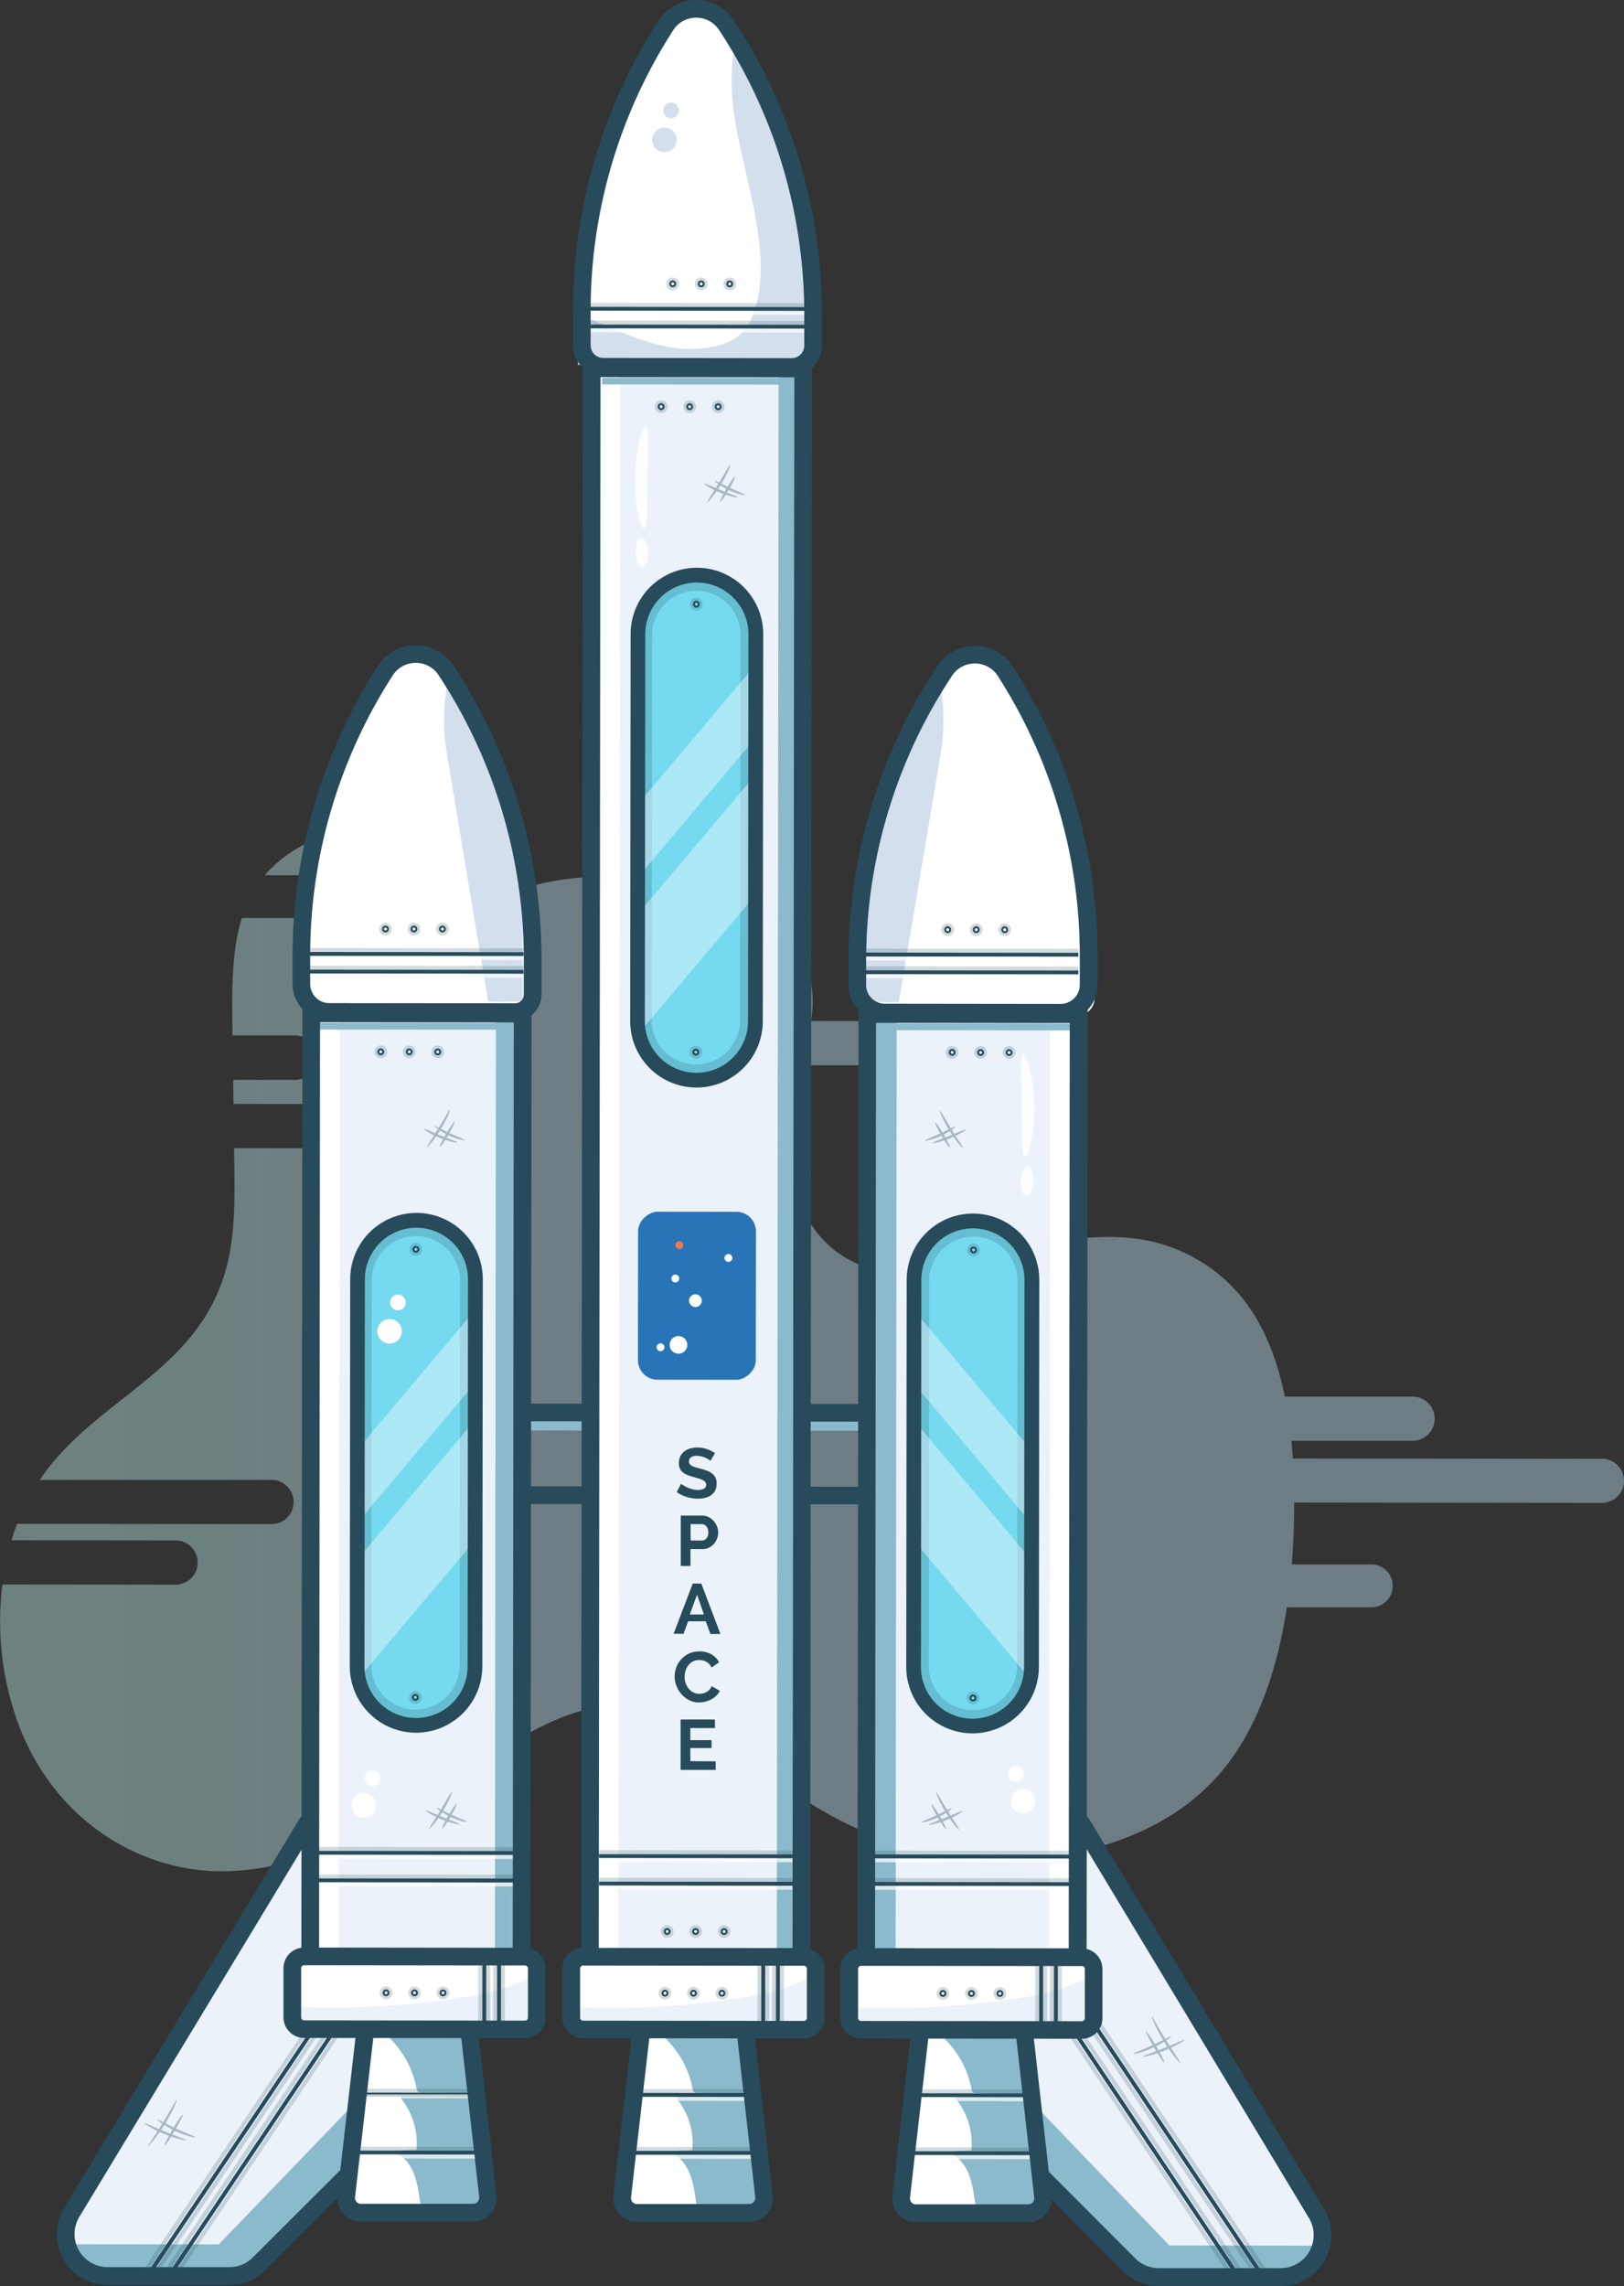 <svg xmlns="http://www.w3.org/2000/svg" xmlns:xlink="http://www.w3.org/1999/xlink" viewBox="0 0 540.07 760.04"><rect x="0" y="0" width="540.07" height="760.04" fill="#333333" stroke="none"/><defs><style>.cls-1,.cls-5{opacity:0.4;}.cls-1,.cls-12,.cls-7,.cls-9{isolation:isolate;}.cls-1{fill:url(#linear-gradient);}.cls-2{fill:#ecf2fa;}.cls-3{fill:#8bbacc;}.cls-4,.cls-7{fill:#274b5b;}.cls-6{fill:#426270;}.cls-7{opacity:0.2;}.cls-12,.cls-8,.cls-9{fill:#fff;}.cls-9{opacity:0.7;}.cls-10{fill:#d3dfed;}.cls-11{fill:#75d9ef;}.cls-12{opacity:0.9;}.cls-13{fill:#2974b7;}.cls-14{fill:#ef7752;}</style><linearGradient id="linear-gradient" x1="0.18" y1="386.14" x2="540.2" y2="386.14" gradientTransform="matrix(1, 0, 0, -1, -0.51, 834.61)" gradientUnits="userSpaceOnUse"><stop offset="0" stop-color="#c3f6ee"/><stop offset="0.38" stop-color="#c6ebfd"/></linearGradient></defs><title>Asset 50</title><g id="Layer_2" data-name="Layer 2"><g id="Layer_1-2" data-name="Layer 1"><g id="Layer_2-2" data-name="Layer 2"><g id="Layer_1-2-2" data-name="Layer 1-2"><path class="cls-1" d="M532.72,485l-102.79-.12q-.19-2.94-.48-5.88l40.32,0a7.35,7.35,0,0,0,0-14.7h0l-42.5,0c-2.07-10.11-5.36-19.56-10.42-27.57a54.37,54.37,0,0,0-40.71-25.12c-15.29-1.65-30.58,2.22-45.6,6.4-20,5.57-43.55,10.58-58.61-7.95-8.91-11-12.45-28.93-9.24-44.57a116.56,116.56,0,0,1,3.14-11.35l52.95.06a7.35,7.35,0,0,0,0-14.7h0l-49.07-.06a41.43,41.43,0,0,0,.55-6.84,37.73,37.73,0,0,0-14-28.71c-7.71-6-16.73-8.18-25.58-9.76-19.81-3.51-40.25-4.57-59.56,2.18-18.27-19.73-44-26.41-66.41-17.13a43.4,43.4,0,0,0-16.67,11.79l43.8,0a7.14,7.14,0,0,1,0,14.27l-51.42-.06c-3.31,10.73-3.29,23.23-3.15,35.05l.05,4,20.67,0A7.35,7.35,0,1,1,98,359l-20.46,0q.05,4,.11,8l48.05.05a7.35,7.35,0,0,1,0,14.7l-47.84-.05c0,1.7,0,3.39.07,5.08.16,11.93.28,24.17-2.84,35.36-9.62,34.42-43.54,42.66-61.9,69.88L90.3,492a7.35,7.35,0,1,1,0,14.7l-84.62-.1q-1,2.67-1.83,5.46l54.55.06a7.35,7.35,0,1,1,0,14.7h0l-57.6-.06a98.74,98.74,0,0,0,5.47,46.85c12.43,32.48,41.36,49,68.59,48.49s53.18-15,77.61-31.22C170.91,578.66,190.23,565,210.76,567c20.94,2,38.85,19.8,57.78,31.94,30.83,19.76,66.77,24.84,100,14.13,14.7-4.74,29.26-12.79,40-27C419,572.17,425,553.84,427.93,534.37l28.14,0a7.14,7.14,0,0,0,.32-14.27h-.31l-26.5,0c.54-6.57.79-13.19.81-19.71v-.86l102.32.12a7.35,7.35,0,1,0,0-14.7Z"/><path class="cls-2" d="M103.39,606.23,24.11,736.9a9,9,0,0,0,6.68,13.66l52.55,6.15,56.45-56.33-34.37-94.16"/><polygon class="cls-3" points="30.13 758.68 78.81 758.74 135.27 702.41 129.67 687.07 72.74 746.15 21.22 746.1 30.13 758.68"/><path class="cls-4" d="M76.28,759.65l-40.5,0A16.89,16.89,0,0,1,21.34,734L99.59,604.7a2.94,2.94,0,0,1,3.53-1.24h0a2.94,2.94,0,0,1,3.77,1.75h0l35,95.93L88.23,754.71A16.78,16.78,0,0,1,76.28,759.65ZM102.72,610.9,26.39,737a11,11,0,0,0,9.41,16.71l40.5,0a10.94,10.94,0,0,0,7.79-3.22l51-50.92Z"/><g class="cls-5"><path class="cls-6" d="M54.08,705.85c2.62-4.24,4.45-7.83,4.67-7.73s-1.31,3.89-4,8.16-5.34,7.36-5.51,7.21S51.48,710.09,54.08,705.85Z"/><ellipse class="cls-6" cx="57.7" cy="708.22" rx="6" ry="0.42" transform="translate(-581.78 398.44) rotate(-59.5)"/><path class="cls-6" d="M55,708.7c3.82,1.55,7,2.57,7,2.8s-3.39-.45-7.27-2-6.75-3.4-6.64-3.6S51.16,707.17,55,708.7Z"/><path class="cls-6" d="M58.58,707.67c3.45,1.62,6.4,2.62,6.33,2.85s-3.16-.43-6.68-2.09-6-3.6-5.89-3.78S55.12,706.07,58.58,707.67Z"/></g><rect class="cls-4" x="20.79" y="702.35" width="128.75" height="1.31" transform="translate(-545.75 381.43) rotate(-56.09)"/><rect class="cls-7" x="19.44" y="701.44" width="128.75" height="1.31" transform="translate(-545.6 379.92) rotate(-56.09)"/><rect class="cls-7" x="22.14" y="703.25" width="128.75" height="1.31" transform="translate(-545.91 382.95) rotate(-56.09)"/><rect class="cls-4" x="27.98" y="702.35" width="128.75" height="1.31" transform="translate(-542.58 387.4) rotate(-56.09)"/><rect class="cls-7" x="26.63" y="701.45" width="128.75" height="1.31" transform="translate(-542.43 385.88) rotate(-56.09)"/><rect class="cls-7" x="29.32" y="703.26" width="128.75" height="1.31" transform="translate(-542.74 388.92) rotate(-56.09)"/><path class="cls-2" d="M359.23,606.52l79.51,131.72a8.37,8.37,0,0,1-6.22,12.64L378.93,757,322.6,700.59l34.59-94.08"/><polygon class="cls-3" points="431.48 759.13 382.79 759.08 326.46 702.63 332.1 687.3 388.89 746.51 440.41 746.57 431.48 759.13"/><path class="cls-4" d="M425.82,760l-40.5,0a16.78,16.78,0,0,1-11.94-5l-53.56-53.69,35.24-95.84a2.94,2.94,0,0,1,3.77-1.74h0a2.94,2.94,0,0,1,3.53,1.25l77.95,129.43A16.89,16.89,0,0,1,425.82,760Zm-99.19-60.19,50.92,51a10.94,10.94,0,0,0,7.78,3.24l40.5,0a11,11,0,0,0,9.45-16.69L359.22,611.19Z"/><rect class="cls-4" x="383.45" y="638.99" width="1.31" height="128.75" transform="translate(-326.33 332.5) rotate(-33.8)"/><rect class="cls-7" x="384.8" y="638.08" width="1.31" height="128.75" transform="translate(-325.6 333.1) rotate(-33.8)"/><rect class="cls-7" x="382.1" y="639.89" width="1.31" height="128.75" transform="translate(-327.06 331.9) rotate(-33.8)"/><rect class="cls-4" x="375.28" y="638.98" width="1.31" height="128.75" transform="translate(-327.7 327.95) rotate(-33.8)"/><rect class="cls-7" x="376.63" y="638.07" width="1.31" height="128.75" transform="translate(-326.97 328.55) rotate(-33.8)"/><rect class="cls-7" x="373.94" y="639.88" width="1.31" height="128.75" transform="translate(-328.43 327.36) rotate(-33.8)"/><path class="cls-8" d="M162.85,735.64l-48.34-.05,8.25-71.94a16.1,16.1,0,0,1,16-14.26h0a16.1,16.1,0,0,1,16,14.3Z"/><path class="cls-3" d="M137,651.86a19.2,19.2,0,0,1,2.84,5.13c2.28,6,1.95,12.65,1.61,19.07l10.16.34a2.11,2.11,0,0,0,1-.13c.67-.33.8-1.2.85-2,.35-5.64.67-11.52-1.51-16.74a9.31,9.31,0,0,0-1.93-3.08,10.53,10.53,0,0,0-5.45-2.46,33.76,33.76,0,0,0-6.86-.66"/><path class="cls-3" d="M129.63,677.65a31.72,31.72,0,0,1,8.91,16.67,1.75,1.75,0,0,0,.5,1.11,1.69,1.69,0,0,0,1,.24l13.63.15c.48,0,2,.66,2.4.46.93-.43.26-1.25.42-2.26a37.81,37.81,0,0,0-.87-15.26,2.31,2.31,0,0,0-.76-1.34,2.4,2.4,0,0,0-1.31-.3l-23.1-.65"/><path class="cls-3" d="M133.26,697.52a23.65,23.65,0,0,1,5.13,18.09c6.12-1.51,12.58,1.28,18.8.28a1.75,1.75,0,0,0,1.23-.58,1.78,1.78,0,0,0,.23-.83c.53-5.11.42-10.35-1.54-15.11-.33-.76,0-2.2-.72-2.66s-3,.15-3.84.15H133.72"/><path class="cls-3" d="M131.28,715.62c3.43,1.33,5.67,4.73,6.8,8.24s1.37,7.22,2.12,10.83a1.75,1.75,0,0,0,.38.9c.47.47,1.25.3,1.89.1a28.92,28.92,0,0,1,8.14-1.23c3.38,0,6.94.52,10-.88a2.26,2.26,0,0,0,1.16-.95,2.62,2.62,0,0,0,0-1.63q-1.14-6.11-2.37-12.21a2.57,2.57,0,0,0-2.67-2.53,97.17,97.17,0,0,0-25.29-1.19"/><rect class="cls-4" x="137.88" y="692.01" width="1.31" height="47.36" transform="translate(-577.31 853.42) rotate(-89.94)"/><rect class="cls-7" x="137.88" y="690.7" width="1.31" height="47.36" transform="translate(-576 852.12) rotate(-89.94)"/><rect class="cls-9" x="137.88" y="693.32" width="1.31" height="47.36" transform="translate(-578.62 854.72) rotate(-89.94)"/><rect class="cls-4" x="138.23" y="675.02" width="1.31" height="42.79" transform="translate(-557.69 834.52) rotate(-89.94)"/><rect class="cls-7" x="138.23" y="673.72" width="1.31" height="42.79" transform="translate(-556.38 833.22) rotate(-89.94)"/><rect class="cls-9" x="138.23" y="676.33" width="1.31" height="42.79" transform="matrix(0, -1, 1, 0, -559, 835.82)"/><path class="cls-4" d="M157.36,738.58l-37.38,0a7.84,7.84,0,0,1-7.78-8.73l7.63-66.49a19,19,0,0,1,37.83,0l7.48,66.51a7.84,7.84,0,0,1-7.8,8.72Zm-18.59-86.25A13.15,13.15,0,0,0,125.69,664l-7.63,66.49a2,2,0,0,0,1.72,2.17H120l37.37,0a2,2,0,0,0,2-2.18L151.87,664a13.15,13.15,0,0,0-13.1-11.69Z"/><path class="cls-8" d="M264.27,122.66l-61.73-.07a9.31,9.31,0,0,1-9.3-9.32h0v-9.52a175,175,0,0,1,26.89-93l.94-1.5a12,12,0,0,1,20.3-.14l.52.8a175,175,0,0,1,28.24,95.52v11.39A5.88,5.88,0,0,1,264.27,122.66Z"/><path class="cls-10" d="M269.1,104.1l0,17.27-76.91-.09,0-16.89c13.15,5.17,27.6,13.21,41.61,11.4,4.57-.6,9.38-1.7,12.7-4.92a18.52,18.52,0,0,0,4.31-7.37c7-20.3-5-48-7.16-69.39a76.18,76.18,0,0,1,.72-19.89A175,175,0,0,1,269.1,104.1Z"/><path class="cls-8" d="M170.28,336.18l-61.73-.07a9.31,9.31,0,0,1-9.3-9.32h0v-9.52a175,175,0,0,1,26.89-93l.94-1.5a12,12,0,0,1,20.3-.14l.52.8a175,175,0,0,1,28.24,95.52V330.3A5.88,5.88,0,0,1,170.28,336.18Z"/><path class="cls-8" d="M358.09,337.69l-61.73-.07a9.31,9.31,0,0,1-9.3-9.32h0v-9.52a175,175,0,0,1,26.89-93l.94-1.5a12,12,0,0,1,20.3-.14l.52.8A175,175,0,0,1,364,320.44v11.39A5.88,5.88,0,0,1,358.09,337.69Z"/><g class="cls-5"><path class="cls-6" d="M387,678.58c-2.64-4.29-4.14-8.09-3.94-8.17s2,3.51,4.65,7.74,5,7.52,4.79,7.66S389.66,682.87,387,678.58Z"/><ellipse class="cls-6" cx="384.12" cy="680.55" rx="0.42" ry="6" transform="translate(-291.4 287.66) rotate(-30.38)"/><path class="cls-6" d="M387.16,681.76c-3.88,1.56-7.22,2.22-7.27,2s3.14-1.24,7-2.78,6.84-3,7-2.8S391,680.21,387.16,681.76Z"/><path class="cls-6" d="M383.6,680.71c-3.53,1.63-6.64,2.28-6.69,2.07s2.88-1.22,6.34-2.83,6.12-3.21,6.26-3S387.13,679.07,383.6,680.71Z"/></g><rect class="cls-3" x="220.1" y="404.94" width="3.72" height="137.69" transform="translate(-252.08 695.21) rotate(-89.94)"/><path class="cls-4" d="M295.5,500.12,151.93,500l0-33.39,143.56.16Zm-137.68-6,131.81.15,0-21.63-131.8-.15Z"/><path class="cls-10" d="M298.93,333.05c-3.83.27-7.7,0-11.53,0l0-17.27a175.22,175.22,0,0,1,6.36-46.54c3.16-11.41,8.91-35.34,18.79-42.27.39,2,.67,4,.88,5.93a67.53,67.53,0,0,1-.67,18Z"/><path class="cls-10" d="M162.32,332.9c3.83.28,7.7,0,11.53,0l0-17.27a175.22,175.22,0,0,0-6.25-46.55c-3.14-11.41-8.83-35.36-18.69-42.32-.39,2-.68,4-.89,5.93a67.53,67.53,0,0,0,.63,18Z"/><polygon class="cls-2" points="288.06 652.62 288.41 337.22 358.73 337.3 358.37 652.9 288.06 652.62"/><polygon class="cls-8" points="349.26 336.7 348.9 652.28 355.76 652.31 356.12 336.71 349.26 336.7"/><polygon class="cls-3" points="291.14 336.64 290.78 652.22 297.84 652.24 298.2 336.65 291.14 336.64"/><rect class="cls-3" x="324.73" y="310.64" width="2.22" height="61.58" transform="translate(-15.96 666.89) rotate(-89.94)"/><path class="cls-11" d="M323.41,573.16h0a19.6,19.6,0,0,1-19.58-19.62L304,424.84a19.6,19.6,0,0,1,19.62-19.58h0a19.6,19.6,0,0,1,19.58,19.62L343,553.58A19.6,19.6,0,0,1,323.41,573.16Z"/><g class="cls-5"><path class="cls-6" d="M314.48,602.5c-2.13-3.45-3.31-6.54-3.11-6.62s1.72,2.78,3.81,6.19,4,6.06,3.79,6.21S316.59,606,314.48,602.5Z"/><ellipse class="cls-6" cx="312.19" cy="604.06" rx="0.42" ry="4.83" transform="translate(-262.6 240.78) rotate(-30.38)"/><path class="cls-6" d="M314.66,605.09c-3.13,1.26-5.83,1.76-5.88,1.54s2.5-1.08,5.57-2.32,5.51-2.39,5.63-2.18S317.8,603.84,314.66,605.09Z"/><path class="cls-6" d="M311.8,604.24c-2.85,1.33-5.37,1.81-5.42,1.6s2.29-1.06,5.07-2.35,4.94-2.55,5.07-2.35S314.66,602.93,311.8,604.24Z"/></g><g class="cls-5"><path class="cls-6" d="M315.72,375.85c-2.13-3.45-3.31-6.54-3.11-6.62s1.72,2.78,3.81,6.19,4,6.06,3.79,6.21S317.83,379.32,315.72,375.85Z"/><ellipse class="cls-6" cx="313.44" cy="377.4" rx="0.42" ry="4.83" transform="translate(-147.81 210.3) rotate(-30.38)"/><path class="cls-6" d="M315.91,378.45c-3.13,1.26-5.83,1.76-5.88,1.54s2.5-1.08,5.57-2.32,5.51-2.39,5.63-2.18S319,377.2,315.91,378.45Z"/><path class="cls-6" d="M313,377.59c-2.85,1.33-5.37,1.81-5.42,1.6s2.29-1.06,5.07-2.35,4.94-2.55,5.07-2.35S315.9,376.28,313,377.59Z"/></g><path class="cls-4" d="M335.58,351.06a1.14,1.14,0,1,1,1.14-1.14A1.14,1.14,0,0,1,335.58,351.06Zm0-1.63a.49.49,0,1,0,.49.49A.49.49,0,0,0,335.58,349.43Z"/><path class="cls-7" d="M335.58,352a2.12,2.12,0,1,1,2.13-2.12h0A2.13,2.13,0,0,1,335.58,352Zm0-2.94a.82.82,0,1,0,.82.82A.82.82,0,0,0,335.58,349.1Z"/><path class="cls-4" d="M326.11,351.05a1.14,1.14,0,1,1,1.14-1.14A1.14,1.14,0,0,1,326.11,351.05Zm0-1.63a.49.49,0,1,0,.49.49A.49.49,0,0,0,326.11,349.42Z"/><path class="cls-7" d="M326.11,352a2.12,2.12,0,1,1,2.13-2.12h0A2.13,2.13,0,0,1,326.11,352Zm0-2.94a.82.82,0,1,0,.82.82A.82.82,0,0,0,326.11,349.09Z"/><path class="cls-4" d="M316.64,351a1.14,1.14,0,1,1,1.14-1.14A1.14,1.14,0,0,1,316.64,351Zm0-1.63a.49.49,0,1,0,.49.49A.49.49,0,0,0,316.64,349.41Z"/><path class="cls-7" d="M316.63,352a2.12,2.12,0,1,1,2.13-2.12h0A2.13,2.13,0,0,1,316.63,352Zm0-2.94a.82.82,0,1,0,.82.82A.82.82,0,0,0,316.64,349.08Z"/><path class="cls-4" d="M334.12,310.23a1.14,1.14,0,1,1,1.14-1.14h0A1.14,1.14,0,0,1,334.12,310.23Zm0-1.63a.49.49,0,1,0,.49.49.49.49,0,0,0-.49-.49Z"/><path class="cls-7" d="M334.12,311.21a2.12,2.12,0,1,1,2.13-2.12h0A2.13,2.13,0,0,1,334.12,311.21Zm0-2.94a.82.82,0,1,0,.82.82A.82.82,0,0,0,334.12,308.27Z"/><path class="cls-4" d="M324.65,310.22a1.14,1.14,0,1,1,1.14-1.14h0A1.14,1.14,0,0,1,324.65,310.22Zm0-1.63a.49.49,0,1,0,.49.49.49.49,0,0,0-.49-.49Z"/><path class="cls-7" d="M324.64,311.2a2.12,2.12,0,1,1,2.13-2.12h0A2.13,2.13,0,0,1,324.64,311.2Zm0-2.94a.82.82,0,1,0,.82.82A.82.82,0,0,0,324.65,308.26Z"/><path class="cls-4" d="M315.17,310.21a1.14,1.14,0,1,1,1.14-1.14h0A1.14,1.14,0,0,1,315.17,310.21Zm0-1.63a.49.49,0,1,0,.49.49.49.49,0,0,0-.49-.49Z"/><path class="cls-7" d="M315.17,311.19a2.12,2.12,0,1,1,2.13-2.12h0A2.13,2.13,0,0,1,315.17,311.19Zm0-2.94a.82.82,0,1,0,.82.82A.82.82,0,0,0,315.18,308.25Z"/><path class="cls-12" d="M339.77,367.59c0-2.32-.09-4.52-.13-6.53s-.07-3.82-.08-5.36c0-3.07.19-5,.76-5.12s1.41,1.71,2.17,4.77a48.24,48.24,0,0,1,1,5.43,63.61,63.61,0,0,1,.22,13.49,48.29,48.29,0,0,1-.8,5.46c-.66,3.08-1.45,4.9-2,4.84s-.82-2-.93-5.1c-.05-1.54-.08-3.35-.1-5.36S339.8,369.91,339.77,367.59Z"/><ellipse class="cls-12" cx="341.6" cy="392.7" rx="4.9" ry="2.08" transform="translate(-68.86 712.75) rotate(-86.93)"/><path class="cls-7" d="M323.57,571.53A17.66,17.66,0,0,1,306,553.87l.14-128.07a17.64,17.64,0,1,1,35.28,0l-.14,128.07A17.66,17.66,0,0,1,323.57,571.53Zm.18-160.4A14.71,14.71,0,0,0,309,425.8l-.14,128.07a14.7,14.7,0,0,0,29.4,0l.14-128.07a14.71,14.71,0,0,0-14.68-14.72Z"/><g class="cls-5"><polygon class="cls-8" points="302.01 433.27 301.98 457.62 341.13 504.24 341.15 479.89 302.01 433.27"/><path class="cls-8" d="M302,469.85l0,40,39.14,46.61v-.3l0-39.73Z"/></g><path class="cls-4" d="M323.38,576.26a22.07,22.07,0,0,1-22-22.07l.14-128.69a22,22,0,1,1,44.1,0v0l-.14,128.69A22.07,22.07,0,0,1,323.38,576.26Zm.19-167.89A17.17,17.17,0,0,0,306.4,425.5l-.14,128.69a17.15,17.15,0,0,0,34.3.08v0l.14-128.69A17.17,17.17,0,0,0,323.57,408.37Z"/><path class="cls-4" d="M323.75,416.7a1.14,1.14,0,1,1,1.14-1.14A1.14,1.14,0,0,1,323.75,416.7Zm0-1.63a.49.49,0,1,0,.49.49A.49.49,0,0,0,323.75,415.07Z"/><path class="cls-7" d="M323.75,417.68a2.12,2.12,0,1,1,2.13-2.12h0A2.13,2.13,0,0,1,323.75,417.68Zm0-2.94a.82.82,0,1,0,.82.82A.82.82,0,0,0,323.75,414.74Z"/><path class="cls-4" d="M323.58,565.65a1.14,1.14,0,1,1,1.14-1.14h0A1.14,1.14,0,0,1,323.58,565.65Zm0-1.63a.49.49,0,1,0,.49.49A.49.49,0,0,0,323.58,564Z"/><path class="cls-7" d="M323.58,566.63a2.12,2.12,0,1,1,2.13-2.12A2.12,2.12,0,0,1,323.58,566.63Zm0-2.94a.82.82,0,1,0,.82.82A.82.82,0,0,0,323.58,563.69Z"/><polygon class="cls-2" points="266.48 653.12 267.07 122.99 196.76 122.91 196.16 653.37 266.48 653.12"/><polygon class="cls-8" points="206.24 121.94 205.64 652.37 198.78 652.39 199.38 121.94 206.24 121.94"/><polygon class="cls-3" points="264.05 122.01 263.45 652.43 258.32 652.46 258.92 122 264.05 122.01"/><path class="cls-11" d="M231.74,190.57h0a19.6,19.6,0,0,1,19.58,19.62l-.14,128.69a19.6,19.6,0,0,1-19.62,19.58h0A19.6,19.6,0,0,1,212,338.84l.14-128.69A19.6,19.6,0,0,1,231.74,190.57Z"/><rect class="cls-4" x="232.56" y="592.33" width="1.31" height="67.94" transform="translate(-393.35 858.8) rotate(-89.94)"/><rect class="cls-7" x="232.56" y="591.02" width="1.31" height="67.94" transform="translate(-392.04 857.5) rotate(-89.94)"/><rect class="cls-9" x="232.56" y="593.64" width="1.31" height="67.94" transform="translate(-394.66 860.11) rotate(-89.94)"/><rect class="cls-4" x="232.55" y="583.18" width="1.31" height="67.94" transform="translate(-384.21 849.67) rotate(-89.94)"/><rect class="cls-7" x="232.56" y="581.88" width="1.31" height="67.94" transform="translate(-382.9 848.36) rotate(-89.94)"/><rect class="cls-9" x="232.55" y="584.49" width="1.31" height="67.94" transform="translate(-385.51 850.97) rotate(-89.94)"/><rect class="cls-4" x="321.4" y="592.43" width="1.31" height="67.94" transform="translate(-304.71 947.75) rotate(-89.94)"/><rect class="cls-7" x="321.4" y="591.12" width="1.31" height="67.94" transform="translate(-303.4 946.45) rotate(-89.94)"/><rect class="cls-9" x="321.4" y="593.74" width="1.31" height="67.94" transform="translate(-306.01 949.05) rotate(-89.94)"/><rect class="cls-4" x="321.4" y="583.28" width="1.31" height="67.94" transform="translate(-295.56 938.61) rotate(-89.94)"/><rect class="cls-7" x="321.4" y="581.98" width="1.31" height="67.94" transform="translate(-294.25 937.31) rotate(-89.94)"/><rect class="cls-9" x="321.4" y="584.59" width="1.31" height="67.94" transform="translate(-296.87 939.91) rotate(-89.94)"/><rect class="cls-4" x="321.89" y="287.19" width="1.31" height="72.19" transform="translate(-1.1 645.47) rotate(-89.94)"/><rect class="cls-7" x="321.89" y="285.88" width="1.31" height="72.19" transform="translate(0.21 644.16) rotate(-89.94)"/><rect class="cls-9" x="321.89" y="288.5" width="1.31" height="72.19" transform="translate(-2.41 646.77) rotate(-89.94)"/><rect class="cls-4" x="321.9" y="281.31" width="1.31" height="72.19" transform="translate(4.79 639.6) rotate(-89.94)"/><rect class="cls-7" x="321.9" y="280" width="1.31" height="72.19" transform="translate(6.1 638.3) rotate(-89.94)"/><rect class="cls-9" x="321.9" y="282.62" width="1.31" height="72.19" transform="translate(3.48 640.9) rotate(-89.94)"/><rect class="cls-4" x="231" y="72.49" width="1.31" height="72.19" transform="translate(122.82 340.12) rotate(-89.94)"/><rect class="cls-7" x="231.01" y="71.18" width="1.31" height="72.19" transform="translate(124.12 338.81) rotate(-89.94)"/><rect class="cls-9" x="231" y="73.79" width="1.31" height="72.19" transform="translate(121.51 341.42) rotate(-89.94)"/><rect class="cls-4" x="231.01" y="66.61" width="1.31" height="72.19" transform="translate(128.7 334.25) rotate(-89.94)"/><rect class="cls-7" x="231.01" y="65.3" width="1.31" height="72.19" transform="translate(130.01 332.95) rotate(-89.94)"/><rect class="cls-9" x="231.01" y="67.92" width="1.31" height="72.19" transform="translate(127.39 335.55) rotate(-89.94)"/><rect class="cls-4" x="137.35" y="286.98" width="1.31" height="72.19" transform="translate(-185.23 460.71) rotate(-89.94)"/><rect class="cls-7" x="137.35" y="285.68" width="1.31" height="72.19" transform="translate(-183.92 459.41) rotate(-89.94)"/><rect class="cls-9" x="137.34" y="288.29" width="1.31" height="72.19" transform="translate(-186.54 462.01) rotate(-89.94)"/><rect class="cls-4" x="137.35" y="281.1" width="1.31" height="72.19" transform="translate(-179.35 454.84) rotate(-89.94)"/><rect class="cls-7" x="137.35" y="279.8" width="1.31" height="72.19" transform="translate(-178.04 453.54) rotate(-89.94)"/><rect class="cls-9" x="137.35" y="282.41" width="1.31" height="72.19" transform="translate(-180.65 456.15) rotate(-89.94)"/><g class="cls-5"><path class="cls-6" d="M239,160.71c2.1-3.4,3.6-6.28,3.83-6.18s-1,3.17-3.12,6.62-4.34,5.92-4.51,5.77S236.88,164.13,239,160.71Z"/><ellipse class="cls-6" cx="241.95" cy="162.7" rx="4.83" ry="0.42" transform="translate(-21.07 288.53) rotate(-59.49)"/><path class="cls-6" d="M239.8,163c3.07,1.24,5.63,2.1,5.57,2.33s-2.75-.29-5.88-1.55-5.43-2.77-5.31-3S236.73,161.75,239.8,163Z"/><path class="cls-6" d="M242.7,162.16c2.77,1.31,5.13,2.13,5.06,2.36s-2.57-.27-5.41-1.61-4.84-2.95-4.71-3.11S239.92,160.87,242.7,162.16Z"/></g><path class="cls-4" d="M219.88,136.33a1.14,1.14,0,1,1,1.14-1.14h0A1.14,1.14,0,0,1,219.88,136.33Zm0-1.63a.49.49,0,1,0,.49.49A.49.49,0,0,0,219.88,134.7Z"/><path class="cls-7" d="M219.88,137.31a2.12,2.12,0,1,1,2.13-2.12h0A2.13,2.13,0,0,1,219.88,137.31Zm0-2.94a.82.82,0,1,0,.82.82A.82.82,0,0,0,219.88,134.37Z"/><path class="cls-4" d="M229.35,136.34a1.14,1.14,0,1,1,1.14-1.14h0A1.14,1.14,0,0,1,229.35,136.34Zm0-1.63a.49.49,0,1,0,.49.49A.49.49,0,0,0,229.35,134.71Z"/><path class="cls-7" d="M229.35,137.32a2.12,2.12,0,1,1,2.13-2.12h0A2.13,2.13,0,0,1,229.35,137.32Zm0-2.94a.82.82,0,1,0,.82.82A.82.82,0,0,0,229.35,134.38Z"/><path class="cls-4" d="M238.83,136.35a1.14,1.14,0,1,1,1.14-1.14h0A1.14,1.14,0,0,1,238.83,136.35Zm0-1.63a.49.49,0,1,0,.49.49A.49.49,0,0,0,238.83,134.72Z"/><path class="cls-7" d="M238.82,137.33a2.12,2.12,0,1,1,2.13-2.12h0A2.13,2.13,0,0,1,238.82,137.33Zm0-2.94a.82.82,0,1,0,.82.82A.82.82,0,0,0,238.83,134.39Z"/><path class="cls-4" d="M223.72,95.51a1.14,1.14,0,1,1,1.14-1.14A1.14,1.14,0,0,1,223.72,95.51Zm0-1.63a.49.49,0,1,0,.49.49A.49.49,0,0,0,223.72,93.87Z"/><path class="cls-7" d="M223.72,96.49a2.12,2.12,0,1,1,2.13-2.12h0A2.13,2.13,0,0,1,223.72,96.49Zm0-2.94a.82.82,0,1,0,.82.82A.82.82,0,0,0,223.72,93.55Z"/><path class="cls-4" d="M233.19,95.52a1.14,1.14,0,1,1,1.14-1.14A1.14,1.14,0,0,1,233.19,95.52Zm0-1.63a.49.49,0,1,0,.49.49A.49.49,0,0,0,233.19,93.88Z"/><path class="cls-7" d="M233.19,96.5a2.12,2.12,0,1,1,2.13-2.12h0A2.13,2.13,0,0,1,233.19,96.5Zm0-2.94a.82.82,0,1,0,.82.82A.82.82,0,0,0,233.19,93.56Z"/><path class="cls-4" d="M242.66,95.53a1.14,1.14,0,1,1,1.14-1.14A1.14,1.14,0,0,1,242.66,95.53Zm0-1.63a.49.49,0,1,0,.49.49A.49.49,0,0,0,242.67,93.9Z"/><path class="cls-7" d="M242.66,96.51a2.12,2.12,0,1,1,2.13-2.12h0A2.13,2.13,0,0,1,242.66,96.51Zm0-2.94a.82.82,0,1,0,.82.82A.82.82,0,0,0,242.67,93.57Z"/><path class="cls-4" d="M221.86,643.27a1.14,1.14,0,1,1,1.14-1.14h0A1.14,1.14,0,0,1,221.86,643.27Zm0-1.63a.49.49,0,1,0,.49.49A.49.49,0,0,0,221.86,641.64Z"/><path class="cls-7" d="M221.86,644.25a2.12,2.12,0,1,1,2.13-2.12h0A2.13,2.13,0,0,1,221.86,644.25Zm0-2.94a.82.82,0,1,0,.82.82A.82.82,0,0,0,221.86,641.31Z"/><path class="cls-4" d="M231.33,643.28a1.14,1.14,0,1,1,1.14-1.14h0A1.14,1.14,0,0,1,231.33,643.28Zm0-1.63a.49.49,0,1,0,.49.49A.49.49,0,0,0,231.34,641.65Z"/><path class="cls-7" d="M231.33,644.26a2.12,2.12,0,1,1,2.13-2.12h0A2.13,2.13,0,0,1,231.33,644.26Zm0-2.94a.82.82,0,1,0,.82.82A.82.82,0,0,0,231.34,641.32Z"/><path class="cls-4" d="M240.81,643.29a1.14,1.14,0,1,1,1.14-1.14h0A1.14,1.14,0,0,1,240.81,643.29Zm0-1.63a.49.49,0,1,0,.49.49A.49.49,0,0,0,240.81,641.66Z"/><path class="cls-7" d="M240.8,644.27a2.12,2.12,0,1,1,2.13-2.12h0A2.13,2.13,0,0,1,240.8,644.27Zm0-2.94a.82.82,0,1,0,.82.82A.82.82,0,0,0,240.81,641.33Z"/><path class="cls-12" d="M211.15,158.65a65.53,65.53,0,0,1,.48-6.74,48.28,48.28,0,0,1,1-5.43c.76-3.06,1.62-4.86,2.18-4.77s.75,2.06.75,5.13c0,1.54,0,3.35-.08,5.36l-.14,6.53c0,2.32-.07,4.52-.1,6.53s-.06,3.82-.11,5.36c-.11,3.07-.36,5-.94,5.09s-1.35-1.76-2-4.84a48.29,48.29,0,0,1-.79-5.46A65.54,65.54,0,0,1,211.15,158.65Z"/><ellipse class="cls-12" cx="213.47" cy="183.8" rx="2.08" ry="4.9" transform="translate(-9.16 11.21) rotate(-2.95)"/><path class="cls-7" d="M231.39,356.82a17.66,17.66,0,0,1-17.62-17.66l.14-128.07a17.64,17.64,0,0,1,35.28,0L249,339.2A17.66,17.66,0,0,1,231.39,356.82Zm.18-160.4a14.71,14.71,0,0,0-14.72,14.68l-.14,128.07a14.7,14.7,0,0,0,29.4,0l.14-128.07a14.71,14.71,0,0,0-14.68-14.72Z"/><g class="cls-5"><polygon class="cls-8" points="253.27 218.61 253.24 242.97 213.99 289.5 214.02 265.14 253.27 218.61"/><path class="cls-8" d="M253.23,255.2l0,40-39.25,46.52v-.3l0-39.73Z"/></g><path class="cls-4" d="M231.57,361.56a22.07,22.07,0,0,1-22-22.07l.14-128.69a22,22,0,0,1,44.1,0l-.14,128.69A22.07,22.07,0,0,1,231.57,361.56Zm.19-167.89a17.17,17.17,0,0,0-17.17,17.13l-.14,128.69a17.17,17.17,0,0,0,17.13,17.17h0a17.17,17.17,0,0,0,17.17-17.13l.14-128.69a17.17,17.17,0,0,0-17.13-17.17Z"/><path class="cls-4" d="M231.57,202a1.14,1.14,0,1,1,1.14-1.14A1.14,1.14,0,0,1,231.57,202Zm0-1.63a.49.49,0,1,0,.49.49A.49.49,0,0,0,231.57,200.37Z"/><path class="cls-7" d="M231.56,203a2.12,2.12,0,1,1,2.13-2.12h0A2.13,2.13,0,0,1,231.56,203Zm0-2.94a.82.82,0,1,0,.82.82A.82.82,0,0,0,231.57,200Z"/><path class="cls-4" d="M231.4,350.94a1.14,1.14,0,1,1,1.14-1.14A1.14,1.14,0,0,1,231.4,350.94Zm0-1.63a.49.49,0,1,0,.49.49A.49.49,0,0,0,231.4,349.31Z"/><path class="cls-7" d="M231.4,351.92a2.12,2.12,0,1,1,2.13-2.12h0A2.13,2.13,0,0,1,231.4,351.92Zm0-2.94a.82.82,0,1,0,.82.82A.82.82,0,0,0,231.4,349Z"/><path class="cls-4" d="M236.28,485.66a4.06,4.06,0,0,0-.6-.45,7.35,7.35,0,0,0-1.06-.56,9.21,9.21,0,0,0-1.36-.46,5.93,5.93,0,0,0-1.49-.19,3.33,3.33,0,0,0-2,.49,1.63,1.63,0,0,0-.65,1.39,1.43,1.43,0,0,0,.25.86,2.14,2.14,0,0,0,.72.6,6,6,0,0,0,1.19.47q.72.21,1.66.45a22.94,22.94,0,0,1,2.23.71,6,6,0,0,1,1.7.95,3.9,3.9,0,0,1,1.07,1.36,4.5,4.5,0,0,1,.38,2,4.85,4.85,0,0,1-.51,2.29,4.26,4.26,0,0,1-1.37,1.54,5.94,5.94,0,0,1-2,.86,10,10,0,0,1-2.35.27,12.61,12.61,0,0,1-3.73-.57,11.5,11.5,0,0,1-3.3-1.61l1.44-2.8a4.53,4.53,0,0,0,.77.56,11.61,11.61,0,0,0,1.31.68,10.15,10.15,0,0,0,1.67.58,7.56,7.56,0,0,0,1.89.24q2.69,0,2.69-1.72a1.41,1.41,0,0,0-.31-.92,2.61,2.61,0,0,0-.87-.65,8.37,8.37,0,0,0-1.37-.52l-1.79-.52a15.22,15.22,0,0,1-2.09-.72,5.48,5.48,0,0,1-1.47-.92,3.45,3.45,0,0,1-.88-1.23,4.25,4.25,0,0,1-.29-1.66,5.2,5.2,0,0,1,.47-2.26,4.57,4.57,0,0,1,1.31-1.65,5.93,5.93,0,0,1,2-1,8.05,8.05,0,0,1,2.38-.32,9.25,9.25,0,0,1,3.27.56,12.14,12.14,0,0,1,2.59,1.31Z"/><path class="cls-4" d="M226.4,520.61l0-16.75h7.1a4.76,4.76,0,0,1,2.14.49,5.53,5.53,0,0,1,1.68,1.28,6,6,0,0,1,1.11,1.79,5.4,5.4,0,0,1,.4,2,5.82,5.82,0,0,1-.37,2.08,5.73,5.73,0,0,1-1.06,1.78,5.23,5.23,0,0,1-1.65,1.25,4.78,4.78,0,0,1-2.12.47h-4v5.61Zm3.28-8.47h3.78a1.87,1.87,0,0,0,1.5-.73,3,3,0,0,0,.6-2,3.27,3.27,0,0,0-.19-1.14,2.79,2.79,0,0,0-.5-.86,2,2,0,0,0-.72-.53,2.11,2.11,0,0,0-.84-.18h-3.66Z"/><path class="cls-4" d="M230.37,526.46h2.86l6.35,16.76h-3.33L234.7,539h-5.85l-1.54,4.17H224Zm3.74,10.29-2.31-6.58-2.41,6.58Z"/><path class="cls-4" d="M224.35,557.31a8.67,8.67,0,0,1,.56-3,8.13,8.13,0,0,1,4.22-4.57,8,8,0,0,1,3.49-.73,7.62,7.62,0,0,1,4,1,6.48,6.48,0,0,1,2.51,2.65l-2.5,1.72a4.29,4.29,0,0,0-.8-1.19,4,4,0,0,0-1-.77,4.57,4.57,0,0,0-1.13-.41,5.39,5.39,0,0,0-1.16-.13,4.39,4.39,0,0,0-2.14.49,4.69,4.69,0,0,0-1.51,1.29,5.67,5.67,0,0,0-.91,1.79,6.78,6.78,0,0,0-.31,2,6.5,6.5,0,0,0,.35,2.14,5.68,5.68,0,0,0,1,1.81,5,5,0,0,0,1.56,1.25,4.25,4.25,0,0,0,2,.47,5.25,5.25,0,0,0,1.18-.14,4.48,4.48,0,0,0,1.17-.45,4.42,4.42,0,0,0,1-.79,3.65,3.65,0,0,0,.76-1.17l2.66,1.53a5,5,0,0,1-1.15,1.66,7.36,7.36,0,0,1-1.68,1.21,8.55,8.55,0,0,1-2,.75,8.74,8.74,0,0,1-2.08.26,7.13,7.13,0,0,1-3.27-.76,8.54,8.54,0,0,1-2.56-2,9.15,9.15,0,0,1-1.67-2.76A8.61,8.61,0,0,1,224.35,557.31Z"/><path class="cls-4" d="M238,585.56v2.85H226.33l0-16.75h11.43v2.85h-8.19v4h7.06v2.64h-7.06v4.36Z"/><polygon class="cls-2" points="173.48 652.49 173.83 337.09 103.52 337.01 103.16 652.61 173.48 652.49"/><polygon class="cls-8" points="112.99 336.44 112.64 652.02 105.78 652.03 106.13 336.43 112.99 336.44"/><polygon class="cls-3" points="171.11 336.5 170.76 652.08 164.58 652.09 164.93 336.5 171.11 336.5"/><rect class="cls-3" x="135.28" y="310.43" width="2.22" height="61.58" transform="translate(-204.98 477.23) rotate(-89.94)"/><path class="cls-11" d="M138.5,405.06h0a19.6,19.6,0,0,1,19.58,19.62l-.14,128.69A19.6,19.6,0,0,1,138.31,573h0a19.6,19.6,0,0,1-19.58-19.62l.14-128.69A19.6,19.6,0,0,1,138.5,405.06Z"/><g class="cls-5"><path class="cls-6" d="M146.46,601.87c2.1-3.4,3.6-6.28,3.83-6.18s-1,3.17-3.12,6.62-4.34,5.9-4.51,5.76S144.37,605.28,146.46,601.87Z"/><ellipse class="cls-6" cx="149.43" cy="603.85" rx="4.83" ry="0.42" transform="translate(-446.66 425.98) rotate(-59.49)"/><path class="cls-6" d="M147.29,604.13c3.07,1.24,5.63,2.1,5.57,2.33s-2.75-.29-5.88-1.55-5.43-2.77-5.31-3S144.22,602.9,147.29,604.13Z"/><path class="cls-6" d="M150.18,603.3c2.77,1.31,5.13,2.13,5.06,2.36s-2.57-.27-5.41-1.61-4.84-2.95-4.71-3.11S147.42,602,150.18,603.3Z"/></g><g class="cls-5"><path class="cls-6" d="M145.73,375.21c2.1-3.4,3.6-6.28,3.83-6.18s-1,3.17-3.12,6.62-4.34,5.92-4.5,5.77S143.64,378.63,145.73,375.21Z"/><ellipse class="cls-6" cx="148.71" cy="377.16" rx="4.83" ry="0.42" transform="translate(-251.74 313.84) rotate(-59.5)"/><path class="cls-6" d="M146.55,377.5c3.07,1.24,5.63,2.1,5.57,2.33s-2.75-.29-5.88-1.55-5.43-2.77-5.31-3S143.48,376.25,146.55,377.5Z"/><path class="cls-6" d="M149.46,376.66c2.77,1.31,5.13,2.13,5.06,2.36s-2.57-.27-5.41-1.61-4.84-2.95-4.71-3.11S146.68,375.37,149.46,376.66Z"/></g><path class="cls-4" d="M126.62,350.83a1.14,1.14,0,1,1,1.14-1.14A1.14,1.14,0,0,1,126.62,350.83Zm0-1.63a.49.49,0,1,0,.49.49A.49.49,0,0,0,126.63,349.19Z"/><path class="cls-7" d="M126.62,351.81a2.12,2.12,0,1,1,2.13-2.12h0A2.13,2.13,0,0,1,126.62,351.81Zm0-2.94a.82.82,0,1,0,.82.82A.82.82,0,0,0,126.63,348.87Z"/><path class="cls-4" d="M136.1,350.84a1.14,1.14,0,1,1,1.14-1.14A1.14,1.14,0,0,1,136.1,350.84Zm0-1.63a.49.49,0,1,0,.49.49A.49.49,0,0,0,136.1,349.2Z"/><path class="cls-7" d="M136.09,351.82a2.12,2.12,0,1,1,2.13-2.12h0A2.13,2.13,0,0,1,136.09,351.82Zm0-2.94a.82.82,0,1,0,.82.82A.82.82,0,0,0,136.1,348.88Z"/><path class="cls-4" d="M145.57,350.85a1.14,1.14,0,1,1,1.14-1.14A1.14,1.14,0,0,1,145.57,350.85Zm0-1.63a.49.49,0,1,0,.49.49A.49.49,0,0,0,145.57,349.21Z"/><path class="cls-7" d="M145.57,351.83a2.12,2.12,0,1,1,2.13-2.12h0A2.13,2.13,0,0,1,145.57,351.83Zm0-2.94a.82.82,0,1,0,.82.82A.82.82,0,0,0,145.57,348.89Z"/><path class="cls-4" d="M128.19,310a1.14,1.14,0,1,1,1.14-1.14h0A1.14,1.14,0,0,1,128.19,310Zm0-1.63a.49.49,0,1,0,.49.49.49.49,0,0,0-.49-.49Z"/><path class="cls-7" d="M128.19,311a2.12,2.12,0,1,1,2.13-2.12h0A2.13,2.13,0,0,1,128.19,311Zm0-2.94a.82.82,0,1,0,.82.82A.82.82,0,0,0,128.19,308Z"/><path class="cls-4" d="M137.66,310a1.14,1.14,0,1,1,1.14-1.14h0A1.14,1.14,0,0,1,137.66,310Zm0-1.63a.49.49,0,1,0,.49.49.49.49,0,0,0-.49-.49Z"/><path class="cls-7" d="M137.66,311a2.12,2.12,0,1,1,2.13-2.12h0A2.13,2.13,0,0,1,137.66,311Zm0-2.94a.82.82,0,1,0,.82.82A.82.82,0,0,0,137.66,308Z"/><path class="cls-4" d="M147.13,310a1.14,1.14,0,1,1,1.14-1.14h0A1.14,1.14,0,0,1,147.13,310Zm0-1.63a.49.49,0,1,0,.49.49.49.49,0,0,0-.49-.49Z"/><path class="cls-7" d="M147.13,311a2.12,2.12,0,1,1,2.13-2.12h0A2.13,2.13,0,0,1,147.13,311Zm0-2.94a.82.82,0,1,0,.82.82A.82.82,0,0,0,147.14,308.06Z"/><path class="cls-7" d="M138.13,571.32a17.66,17.66,0,0,1-17.62-17.66l.14-128.07a17.64,17.64,0,1,1,35.28,0l-.14,128.07A17.66,17.66,0,0,1,138.13,571.32Zm.18-160.4A14.71,14.71,0,0,0,123.6,425.6l-.14,128.07a14.7,14.7,0,1,0,29.4,0L153,425.63a14.71,14.71,0,0,0-14.68-14.72Z"/><g class="cls-5"><polygon class="cls-8" points="160.02 433.11 160 457.46 120.75 503.99 120.78 479.64 160.02 433.11"/><path class="cls-8" d="M160,469.69l0,40-39.25,46.52v-.3l0-39.73Z"/></g><path class="cls-4" d="M138.32,576.05a22.07,22.07,0,0,1-22-22.07l.14-128.69a22,22,0,1,1,44.1,0L160.4,554A22.07,22.07,0,0,1,138.32,576.05Zm.19-167.89a17.17,17.17,0,0,0-17.17,17.13L121.2,554a17.15,17.15,0,1,0,34.3,0l.14-128.69A17.17,17.17,0,0,0,138.51,408.16Z"/><path class="cls-4" d="M138.31,416.49a1.14,1.14,0,1,1,1.14-1.14A1.14,1.14,0,0,1,138.31,416.49Zm0-1.63a.49.49,0,1,0,.49.49A.49.49,0,0,0,138.31,414.86Z"/><path class="cls-7" d="M138.31,417.47a2.12,2.12,0,1,1,2.13-2.12h0A2.13,2.13,0,0,1,138.31,417.47Zm0-2.94a.82.82,0,1,0,.82.82A.82.82,0,0,0,138.31,414.53Z"/><path class="cls-4" d="M138.14,565.44a1.14,1.14,0,1,1,1.14-1.14h0A1.14,1.14,0,0,1,138.14,565.44Zm0-1.63a.49.49,0,1,0,.49.49A.49.49,0,0,0,138.14,563.8Z"/><path class="cls-7" d="M138.14,566.42a2.12,2.12,0,1,1,2.13-2.12A2.12,2.12,0,0,1,138.14,566.42Zm0-2.94a.82.82,0,1,0,.82.82A.82.82,0,0,0,138.14,563.48Z"/><path class="cls-4" d="M171.26,339.44l-61.73-.07a12.27,12.27,0,0,1-12.24-12.27v-9.52A177.72,177.72,0,0,1,124.65,223l.94-1.5a15,15,0,0,1,25.26-.18l.52.8a177.51,177.51,0,0,1,28.72,97.12v11.39A8.82,8.82,0,0,1,171.26,339.44Zm-33-119.07h-.08a9.07,9.07,0,0,0-7.64,4.26l-.94,1.5a171.85,171.85,0,0,0-26.45,91.46v9.52a6.38,6.38,0,0,0,6.37,6.38l61.73.07a2.94,2.94,0,0,0,2.94-2.94h0V319.24a171.65,171.65,0,0,0-27.77-93.92l-.52-.8A9.07,9.07,0,0,0,138.3,220.37Z"/><circle class="cls-8" cx="337.86" cy="589.83" r="2.61" transform="translate(-252.36 927.03) rotate(-89.94)"/><circle class="cls-8" cx="340.62" cy="599.47" r="4.08" transform="matrix(0, -1, 1, 0, -259.23, 939.42)"/><circle class="cls-10" cx="223.16" cy="36.71" r="2.61" transform="translate(83.94 214.94) rotate(-61.35)"/><circle class="cls-10" cx="220.98" cy="46.5" r="4.08" transform="translate(74.21 218.12) rotate(-61.35)"/><circle class="cls-8" cx="123.91" cy="591.23" r="2.61" transform="translate(-467.46 714.47) rotate(-89.94)"/><circle class="cls-8" cx="121.12" cy="600.86" r="4.08" transform="matrix(0, -1, 1, 0, -479.87, 721.3)"/><circle class="cls-8" cx="132.48" cy="433.47" r="2.61" transform="matrix(0, -1, 1, 0, -301.14, 565.47)"/><circle class="cls-8" cx="129.7" cy="443.1" r="4.08" transform="matrix(0, -1, 1, 0, -313.55, 572.3)"/><path class="cls-8" d="M254.63,735.75l-48.34-.05,8.25-71.94a16.1,16.1,0,0,1,16-14.26h0a16.1,16.1,0,0,1,16,14.3Z"/><path class="cls-3" d="M228.77,652a19.2,19.2,0,0,1,2.84,5.13c2.28,6,1.95,12.65,1.61,19.07l10.16.34a2.11,2.11,0,0,0,1-.13c.67-.33.8-1.2.85-2,.35-5.64.67-11.52-1.51-16.74a9.31,9.31,0,0,0-1.93-3.08,10.53,10.53,0,0,0-5.45-2.46,33.76,33.76,0,0,0-6.86-.66"/><path class="cls-3" d="M221.41,677.76a31.72,31.72,0,0,1,8.91,16.67,1.75,1.75,0,0,0,.5,1.11,1.69,1.69,0,0,0,1,.24l13.63.15c.48,0,2,.66,2.4.46.93-.43.26-1.25.42-2.26a37.81,37.81,0,0,0-.87-15.26,2.31,2.31,0,0,0-.76-1.34,2.4,2.4,0,0,0-1.31-.3l-23.1-.65"/><path class="cls-3" d="M225,697.62a23.65,23.65,0,0,1,5.13,18.09c6.12-1.51,12.58,1.28,18.8.28a1.75,1.75,0,0,0,1.23-.58,1.78,1.78,0,0,0,.23-.83c.53-5.11.42-10.35-1.54-15.11-.33-.76,0-2.2-.72-2.66s-3,.15-3.84.15H225.5"/><path class="cls-3" d="M223.06,715.72c3.43,1.33,5.67,4.73,6.8,8.24s1.37,7.22,2.12,10.83a1.75,1.75,0,0,0,.38.9c.47.47,1.25.3,1.89.1a28.92,28.92,0,0,1,8.14-1.23c3.38,0,6.94.52,10-.88a2.26,2.26,0,0,0,1.16-.95,2.62,2.62,0,0,0,0-1.63q-1.14-6.11-2.37-12.21a2.57,2.57,0,0,0-2.67-2.53,97.17,97.17,0,0,0-25.29-1.19"/><rect class="cls-4" x="229.67" y="692.11" width="1.31" height="47.36" transform="translate(-485.73 945.31) rotate(-89.94)"/><rect class="cls-7" x="229.67" y="690.81" width="1.31" height="47.36" transform="translate(-484.42 944) rotate(-89.94)"/><rect class="cls-9" x="229.67" y="693.42" width="1.31" height="47.36" transform="translate(-487.04 946.61) rotate(-89.94)"/><rect class="cls-4" x="230.02" y="675.13" width="1.31" height="42.79" transform="translate(-466.11 926.41) rotate(-89.94)"/><rect class="cls-7" x="230.02" y="673.82" width="1.31" height="42.79" transform="translate(-464.8 925.1) rotate(-89.94)"/><rect class="cls-9" x="230.01" y="676.43" width="1.31" height="42.79" transform="translate(-467.42 927.71) rotate(-89.94)"/><path class="cls-4" d="M249.14,738.68l-37.38,0A7.84,7.84,0,0,1,204,729.9l7.63-66.49a13.49,13.49,0,0,1,6.73-10.6c3.09-1.78,7.19-2.68,12.2-2.67s9.11.92,12.19,2.7a13.49,13.49,0,0,1,6.71,10.61L256.93,730a7.84,7.84,0,0,1-7.8,8.72ZM230.55,656c-10.9,0-12.69,4.6-13.07,8.06l-7.63,66.49a2,2,0,0,0,1.72,2.17h.23l37.37,0a2,2,0,0,0,2-2.18l-7.48-66.51c-.85-7.24-7.88-8.09-13.1-8.09Z"/><path class="cls-8" d="M347.4,735.85l-48.34-.05,8.25-71.94a16.1,16.1,0,0,1,16-14.26h0a16.1,16.1,0,0,1,16,14.3Z"/><path class="cls-3" d="M321.53,652.07a19.2,19.2,0,0,1,2.84,5.13c2.28,6,1.95,12.65,1.61,19.07l10.16.34a2.11,2.11,0,0,0,1-.13c.67-.33.8-1.2.85-2,.35-5.64.67-11.52-1.51-16.74a9.31,9.31,0,0,0-1.93-3.08,10.53,10.53,0,0,0-5.45-2.46,33.76,33.76,0,0,0-6.86-.66"/><path class="cls-3" d="M314.17,677.86a31.72,31.72,0,0,1,8.91,16.67,1.75,1.75,0,0,0,.5,1.11,1.69,1.69,0,0,0,1,.24l13.63.15c.48,0,2,.66,2.4.46.93-.43.26-1.25.42-2.26A37.81,37.81,0,0,0,340.2,679a2.31,2.31,0,0,0-.76-1.34,2.4,2.4,0,0,0-1.31-.3l-23.1-.65"/><path class="cls-3" d="M317.81,697.72a23.65,23.65,0,0,1,5.13,18.09c6.12-1.51,12.58,1.28,18.8.28a1.75,1.75,0,0,0,1.23-.58,1.78,1.78,0,0,0,.23-.83c.53-5.11.42-10.35-1.54-15.11-.33-.76,0-2.2-.72-2.66s-3,.15-3.84.15H318.27"/><path class="cls-3" d="M315.83,715.83c3.43,1.33,5.67,4.73,6.8,8.24s1.37,7.22,2.12,10.83a1.75,1.75,0,0,0,.38.9c.47.47,1.25.3,1.89.1a28.92,28.92,0,0,1,8.14-1.23c3.38,0,6.94.52,10-.88a2.26,2.26,0,0,0,1.16-.95,2.62,2.62,0,0,0,0-1.63Q345.25,725.09,344,719a2.57,2.57,0,0,0-2.67-2.53,97.17,97.17,0,0,0-25.29-1.19"/><rect class="cls-4" x="322.43" y="692.22" width="1.31" height="47.36" transform="translate(-393.18 1038.18) rotate(-89.94)"/><rect class="cls-7" x="322.43" y="690.91" width="1.31" height="47.36" transform="translate(-391.87 1036.87) rotate(-89.94)"/><rect class="cls-9" x="322.43" y="693.52" width="1.31" height="47.36" transform="translate(-394.48 1039.48) rotate(-89.94)"/><rect class="cls-4" x="322.78" y="675.23" width="1.31" height="42.79" transform="translate(-373.56 1019.28) rotate(-89.94)"/><rect class="cls-7" x="322.78" y="673.93" width="1.31" height="42.79" transform="translate(-372.25 1017.97) rotate(-89.94)"/><rect class="cls-9" x="322.78" y="676.54" width="1.31" height="42.79" transform="translate(-374.87 1020.58) rotate(-89.94)"/><path class="cls-4" d="M341.91,738.78l-37.38,0a7.84,7.84,0,0,1-7.78-8.73l7.63-66.49a13.49,13.49,0,0,1,6.73-10.6c3.09-1.78,7.19-2.68,12.2-2.67h2.94v.42a22.19,22.19,0,0,1,9.2,2.4,12.93,12.93,0,0,1,6.77,10.48l7.48,66.51a7.84,7.84,0,0,1-7.8,8.72Zm-21.53-82.54c-8.29.75-9.78,4.81-10.13,7.94l-7.63,66.49a2,2,0,0,0,1.72,2.17h.23l37.37,0a2,2,0,0,0,2-2.18l-7.48-66.51c-.41-3.61-2.26-7.75-13.06-7.77h-2.94Z"/><rect class="cls-13" x="203.86" y="411.21" width="55.85" height="39.2" rx="6.49" ry="6.49" transform="translate(-199.28 662.11) rotate(-89.94)"/><circle class="cls-8" cx="224.61" cy="425.08" r="1.31" transform="translate(-200.73 649.21) rotate(-89.94)"/><circle class="cls-14" cx="225.92" cy="413.98" r="1.31" transform="translate(-188.31 639.44) rotate(-89.94)"/><circle class="cls-8" cx="242.25" cy="418.24" r="1.31" transform="translate(-176.26 660.02) rotate(-89.94)"/><circle class="cls-8" cx="219.68" cy="447.94" r="1.31" transform="translate(-228.51 667.12) rotate(-89.94)"/><circle class="cls-8" cx="225.89" cy="447.62" r="2.94" transform="matrix(0, -1, 1, 0, -221.99, 673)"/><circle class="cls-8" cx="231.29" cy="432.44" r="2.12" transform="translate(-201.41 663.25) rotate(-89.94)"/><path class="cls-4" d="M352.78,655.83h0l-59.12-.23c-4.84,0-8.49-2.72-8.49-6.27l.35-315.14,76.19.09-.35,315.31a5.36,5.36,0,0,1-1.65,3.78A10,10,0,0,1,352.78,655.83ZM291,649a4.52,4.52,0,0,0,2.63.7l59.12.23h0a4.48,4.48,0,0,0,2.65-.69l.35-309.12-64.42-.07Z"/><rect class="cls-4" x="138.49" y="591.24" width="1.31" height="67.94" transform="translate(-486.23 763.65) rotate(-89.94)"/><rect class="cls-7" x="138.49" y="589.94" width="1.31" height="67.94" transform="translate(-484.92 762.35) rotate(-89.94)"/><rect class="cls-9" x="138.49" y="592.55" width="1.31" height="67.94" transform="translate(-487.54 764.95) rotate(-89.94)"/><rect class="cls-4" x="138.49" y="582.1" width="1.31" height="67.94" transform="translate(-477.08 754.51) rotate(-89.94)"/><rect class="cls-7" x="138.49" y="580.79" width="1.31" height="67.94" transform="translate(-475.78 753.21) rotate(-89.94)"/><rect class="cls-9" x="138.48" y="583.4" width="1.31" height="67.94" transform="translate(-478.39 755.82) rotate(-89.94)"/><path class="cls-4" d="M108.75,655.56a9.87,9.87,0,0,1-6.88-2.49,5.36,5.36,0,0,1-1.65-3.78L100.58,334l76.19.09-.35,315.14c0,3.56-3.66,6.25-8.5,6.26l-59.12.1ZM106.11,649a4.52,4.52,0,0,0,2.65.7h0l59.12-.1a4.46,4.46,0,0,0,2.63-.69l.35-309-64.43-.07Z"/><path class="cls-4" d="M352.7,339.65l-58.47-.07a12.09,12.09,0,0,1-12.07-12.1h0v-8.12a177.51,177.51,0,0,1,29-97.06l.52-.8a15,15,0,0,1,25.26.24l.94,1.5A177.72,177.72,0,0,1,365,317.89v9.52A12.27,12.27,0,0,1,352.7,339.65ZM324.2,220.58a9.07,9.07,0,0,0-7.64,4.13l-.52.8a171.65,171.65,0,0,0-28,93.85v8.12a6.21,6.21,0,0,0,6.2,6.21h0l58.47.07a6.38,6.38,0,0,0,6.38-6.37v-9.52a171.85,171.85,0,0,0-26.24-91.52l-.94-1.5a9.07,9.07,0,0,0-7.65-4.27Z"/><path class="cls-4" d="M263.25,124.95l-62.64-.07a10.09,10.09,0,0,1-10.06-10.08v-11.7A177.72,177.72,0,0,1,217.91,8.5l.94-1.5a15,15,0,0,1,25.26-.18l.52.8a177.51,177.51,0,0,1,28.72,97.12v10.13A10.09,10.09,0,0,1,263.25,124.95ZM231.53,5.88h-.08a9.07,9.07,0,0,0-7.64,4.26l-.94,1.5a171.85,171.85,0,0,0-26.45,91.46v11.7a4.2,4.2,0,0,0,4.19,4.2l62.65.07a4.2,4.2,0,0,0,4.2-4.19V104.75a171.65,171.65,0,0,0-27.77-93.92l-.52-.8A9.07,9.07,0,0,0,231.53,5.88Z"/><rect class="cls-3" x="229.92" y="95.94" width="2.22" height="61.58" transform="translate(104.05 357.62) rotate(-89.94)"/><path class="cls-4" d="M201.75,655.8a8.53,8.53,0,0,1-8.52-8.54l.59-527.78,76.19.09-.59,527.51a8.55,8.55,0,0,1-8.5,8.52l-59.12.21ZM199.7,125.37l-.59,521.9a2.65,2.65,0,0,0,2.65,2.65h0l59.12-.21a2.66,2.66,0,0,0,2.64-2.65l.59-521.63Z"/><rect class="cls-8" x="219.08" y="620.61" width="24.17" height="81.26" rx="3.92" ry="3.92" transform="translate(-430.34 891.67) rotate(-89.94)"/><path class="cls-2" d="M271.85,655.41l0,13.72a3.92,3.92,0,0,1-3.92,3.92L194.48,673a3.92,3.92,0,0,1-3.92-3.92v-1.85a281.68,281.68,0,0,0,57.07-3.2C256.09,662.64,265.21,660.39,271.85,655.41Z"/><path class="cls-4" d="M267.32,677.7l-73.42-.08a6.86,6.86,0,0,1-6.85-6.87l0-16.33a6.86,6.86,0,0,1,6.87-6.85l73.42.08a6.86,6.86,0,0,1,6.85,6.87l0,16.33A6.86,6.86,0,0,1,267.32,677.7Zm-73.4-24.25a1,1,0,0,0-1,1l0,16.33a1,1,0,0,0,1,1l73.42.08a1,1,0,0,0,1-1l0-16.33a1,1,0,0,0-1-1Z"/><path class="cls-4" d="M221.15,663.77a1.14,1.14,0,1,1,1.14-1.14h0A1.14,1.14,0,0,1,221.15,663.77Zm0-1.63a.49.49,0,1,0,.49.49A.49.49,0,0,0,221.15,662.13Z"/><path class="cls-7" d="M221.14,664.75a2.12,2.12,0,1,1,2.13-2.12h0A2.13,2.13,0,0,1,221.14,664.75Zm0-2.94a.82.82,0,1,0,.82.82h0A.82.82,0,0,0,221.15,661.81Z"/><path class="cls-4" d="M230.62,663.78a1.14,1.14,0,1,1,1.14-1.14h0A1.14,1.14,0,0,1,230.62,663.78Zm0-1.63a.49.49,0,1,0,.49.49A.49.49,0,0,0,230.62,662.14Z"/><path class="cls-7" d="M230.62,664.76a2.12,2.12,0,1,1,2.13-2.12h0A2.13,2.13,0,0,1,230.62,664.76Zm0-2.94a.82.82,0,1,0,.82.82h0A.82.82,0,0,0,230.62,661.82Z"/><path class="cls-4" d="M240.09,663.79a1.14,1.14,0,1,1,1.14-1.14h0A1.14,1.14,0,0,1,240.09,663.79Zm0-1.63a.49.49,0,1,0,.49.49A.49.49,0,0,0,240.09,662.15Z"/><path class="cls-7" d="M240.09,664.77a2.12,2.12,0,1,1,2.13-2.12h0A2.13,2.13,0,0,1,240.09,664.77Zm0-2.94a.82.82,0,1,0,.82.82h0A.82.82,0,0,0,240.09,661.83Z"/><rect class="cls-4" x="243.05" y="661.6" width="21.56" height="1.31" transform="translate(-408.71 915.34) rotate(-89.94)"/><rect class="cls-7" x="244.36" y="661.6" width="21.56" height="1.31" transform="translate(-407.4 916.64) rotate(-89.94)"/><rect class="cls-7" x="241.74" y="661.6" width="21.56" height="1.31" transform="translate(-410.01 914.03) rotate(-89.94)"/><rect class="cls-4" x="247.95" y="661.6" width="21.56" height="1.31" transform="translate(-403.82 920.24) rotate(-89.94)"/><rect class="cls-7" x="249.26" y="661.61" width="21.56" height="1.31" transform="translate(-402.51 921.55) rotate(-89.94)"/><rect class="cls-7" x="246.64" y="661.6" width="21.56" height="1.31" transform="translate(-405.12 918.93) rotate(-89.94)"/><rect class="cls-8" x="311.52" y="620.72" width="24.17" height="81.26" rx="3.92" ry="3.92" transform="translate(-338.11 984.21) rotate(-89.94)"/><path class="cls-2" d="M364.28,655.51l0,13.72a3.92,3.92,0,0,1-3.92,3.92l-73.42-.08a3.92,3.92,0,0,1-3.92-3.92v-1.85a281.68,281.68,0,0,0,57.07-3.2C348.53,662.75,357.65,660.49,364.28,655.51Z"/><path class="cls-4" d="M359.75,677.8l-73.42-.08a6.86,6.86,0,0,1-6.85-6.87l0-16.33a6.86,6.86,0,0,1,6.87-6.85l73.42.08a6.86,6.86,0,0,1,6.85,6.87l0,16.33A6.86,6.86,0,0,1,359.75,677.8Zm-73.4-24.25a1,1,0,0,0-1,1l0,16.33a1,1,0,0,0,1,1l73.42.08a1,1,0,0,0,1-1l0-16.33a1,1,0,0,0-1-1Z"/><path class="cls-4" d="M313.58,663.87a1.14,1.14,0,1,1,1.14-1.14h0A1.14,1.14,0,0,1,313.58,663.87Zm0-1.63a.49.49,0,1,0,.49.49A.49.49,0,0,0,313.58,662.24Z"/><path class="cls-7" d="M313.58,664.85a2.12,2.12,0,1,1,2.13-2.12h0A2.13,2.13,0,0,1,313.58,664.85Zm0-2.94a.82.82,0,1,0,.82.82h0A.82.82,0,0,0,313.58,661.91Z"/><path class="cls-4" d="M323.06,663.88a1.14,1.14,0,1,1,1.14-1.14h0A1.14,1.14,0,0,1,323.06,663.88Zm0-1.63a.49.49,0,1,0,.49.49A.49.49,0,0,0,323.06,662.25Z"/><path class="cls-7" d="M323.05,664.86a2.12,2.12,0,1,1,2.13-2.12h0A2.13,2.13,0,0,1,323.05,664.86Zm0-2.94a.82.82,0,1,0,.82.82h0A.82.82,0,0,0,323.06,661.92Z"/><path class="cls-4" d="M332.53,663.89a1.14,1.14,0,1,1,1.14-1.14h0A1.14,1.14,0,0,1,332.53,663.89Zm0-1.63a.49.49,0,1,0,.49.49A.49.49,0,0,0,332.53,662.26Z"/><path class="cls-7" d="M332.53,664.87a2.12,2.12,0,1,1,2.13-2.12h0A2.13,2.13,0,0,1,332.53,664.87Zm0-2.94a.82.82,0,1,0,.82.82h0A.82.82,0,0,0,332.53,661.93Z"/><rect class="cls-4" x="335.49" y="661.7" width="21.56" height="1.31" transform="translate(-316.48 1007.88) rotate(-89.94)"/><rect class="cls-7" x="336.8" y="661.7" width="21.56" height="1.31" transform="translate(-315.17 1009.19) rotate(-89.94)"/><rect class="cls-7" x="334.18" y="661.7" width="21.56" height="1.31" transform="translate(-317.78 1006.57) rotate(-89.94)"/><rect class="cls-4" x="340.39" y="661.71" width="21.56" height="1.31" transform="translate(-311.59 1012.78) rotate(-89.94)"/><rect class="cls-7" x="341.69" y="661.71" width="21.56" height="1.31" transform="translate(-310.29 1014.09) rotate(-89.94)"/><rect class="cls-7" x="339.08" y="661.71" width="21.56" height="1.31" transform="translate(-312.89 1011.47) rotate(-89.94)"/><rect class="cls-8" x="126.31" y="620.51" width="24.17" height="81.26" rx="3.92" ry="3.92" transform="translate(-522.9 798.8) rotate(-89.94)"/><path class="cls-2" d="M179.08,655.31l0,13.72a3.92,3.92,0,0,1-3.92,3.92l-73.42-.08a3.92,3.92,0,0,1-3.92-3.92v-1.85a281.68,281.68,0,0,0,57.07-3.2C163.33,662.54,172.45,660.29,179.08,655.31Z"/><path class="cls-4" d="M174.55,677.6l-73.42-.08a6.86,6.86,0,0,1-6.85-6.87l0-16.33a6.86,6.86,0,0,1,6.87-6.85l73.42.08a6.86,6.86,0,0,1,6.85,6.87l0,16.33A6.86,6.86,0,0,1,174.55,677.6Zm-73.4-24.25a1,1,0,0,0-1,1l0,16.33a1,1,0,0,0,1,1l73.42.08a1,1,0,0,0,1-1l0-16.33a1,1,0,0,0-1-1Z"/><path class="cls-4" d="M128.38,663.66a1.14,1.14,0,1,1,1.14-1.14h0A1.14,1.14,0,0,1,128.38,663.66Zm0-1.63a.49.49,0,1,0,.49.49A.49.49,0,0,0,128.38,662Z"/><path class="cls-7" d="M128.38,664.64a2.12,2.12,0,1,1,2.13-2.12h0A2.13,2.13,0,0,1,128.38,664.64Zm0-2.94a.82.82,0,1,0,.82.82h0A.82.82,0,0,0,128.38,661.7Z"/><path class="cls-4" d="M137.85,663.67a1.14,1.14,0,1,1,1.14-1.14h0A1.14,1.14,0,0,1,137.85,663.67Zm0-1.63a.49.49,0,1,0,.49.49A.49.49,0,0,0,137.86,662Z"/><path class="cls-7" d="M137.85,664.65a2.12,2.12,0,1,1,2.13-2.12h0A2.13,2.13,0,0,1,137.85,664.65Zm0-2.94a.82.82,0,1,0,.82.82h0A.82.82,0,0,0,137.86,661.71Z"/><path class="cls-4" d="M147.33,663.68a1.14,1.14,0,1,1,1.14-1.14h0A1.14,1.14,0,0,1,147.33,663.68Zm0-1.63a.49.49,0,1,0,.49.49A.49.49,0,0,0,147.33,662.05Z"/><path class="cls-7" d="M147.32,664.66a2.12,2.12,0,1,1,2.13-2.12h0A2.13,2.13,0,0,1,147.32,664.66Zm0-2.94a.82.82,0,1,0,.82.82h0A.82.82,0,0,0,147.33,661.72Z"/><rect class="cls-4" x="150.29" y="661.49" width="21.56" height="1.31" transform="translate(-501.26 822.47) rotate(-89.94)"/><rect class="cls-7" x="151.59" y="661.5" width="21.56" height="1.31" transform="translate(-499.96 823.78) rotate(-89.94)"/><rect class="cls-7" x="148.98" y="661.49" width="21.56" height="1.31" transform="translate(-502.57 821.16) rotate(-89.94)"/><rect class="cls-4" x="155.19" y="661.5" width="21.56" height="1.31" transform="translate(-496.37 827.37) rotate(-89.94)"/><rect class="cls-7" x="156.49" y="661.5" width="21.56" height="1.31" transform="translate(-495.07 828.68) rotate(-89.94)"/><rect class="cls-7" x="153.88" y="661.5" width="21.56" height="1.31" transform="translate(-497.68 826.07) rotate(-89.94)"/></g></g></g></g></svg>
